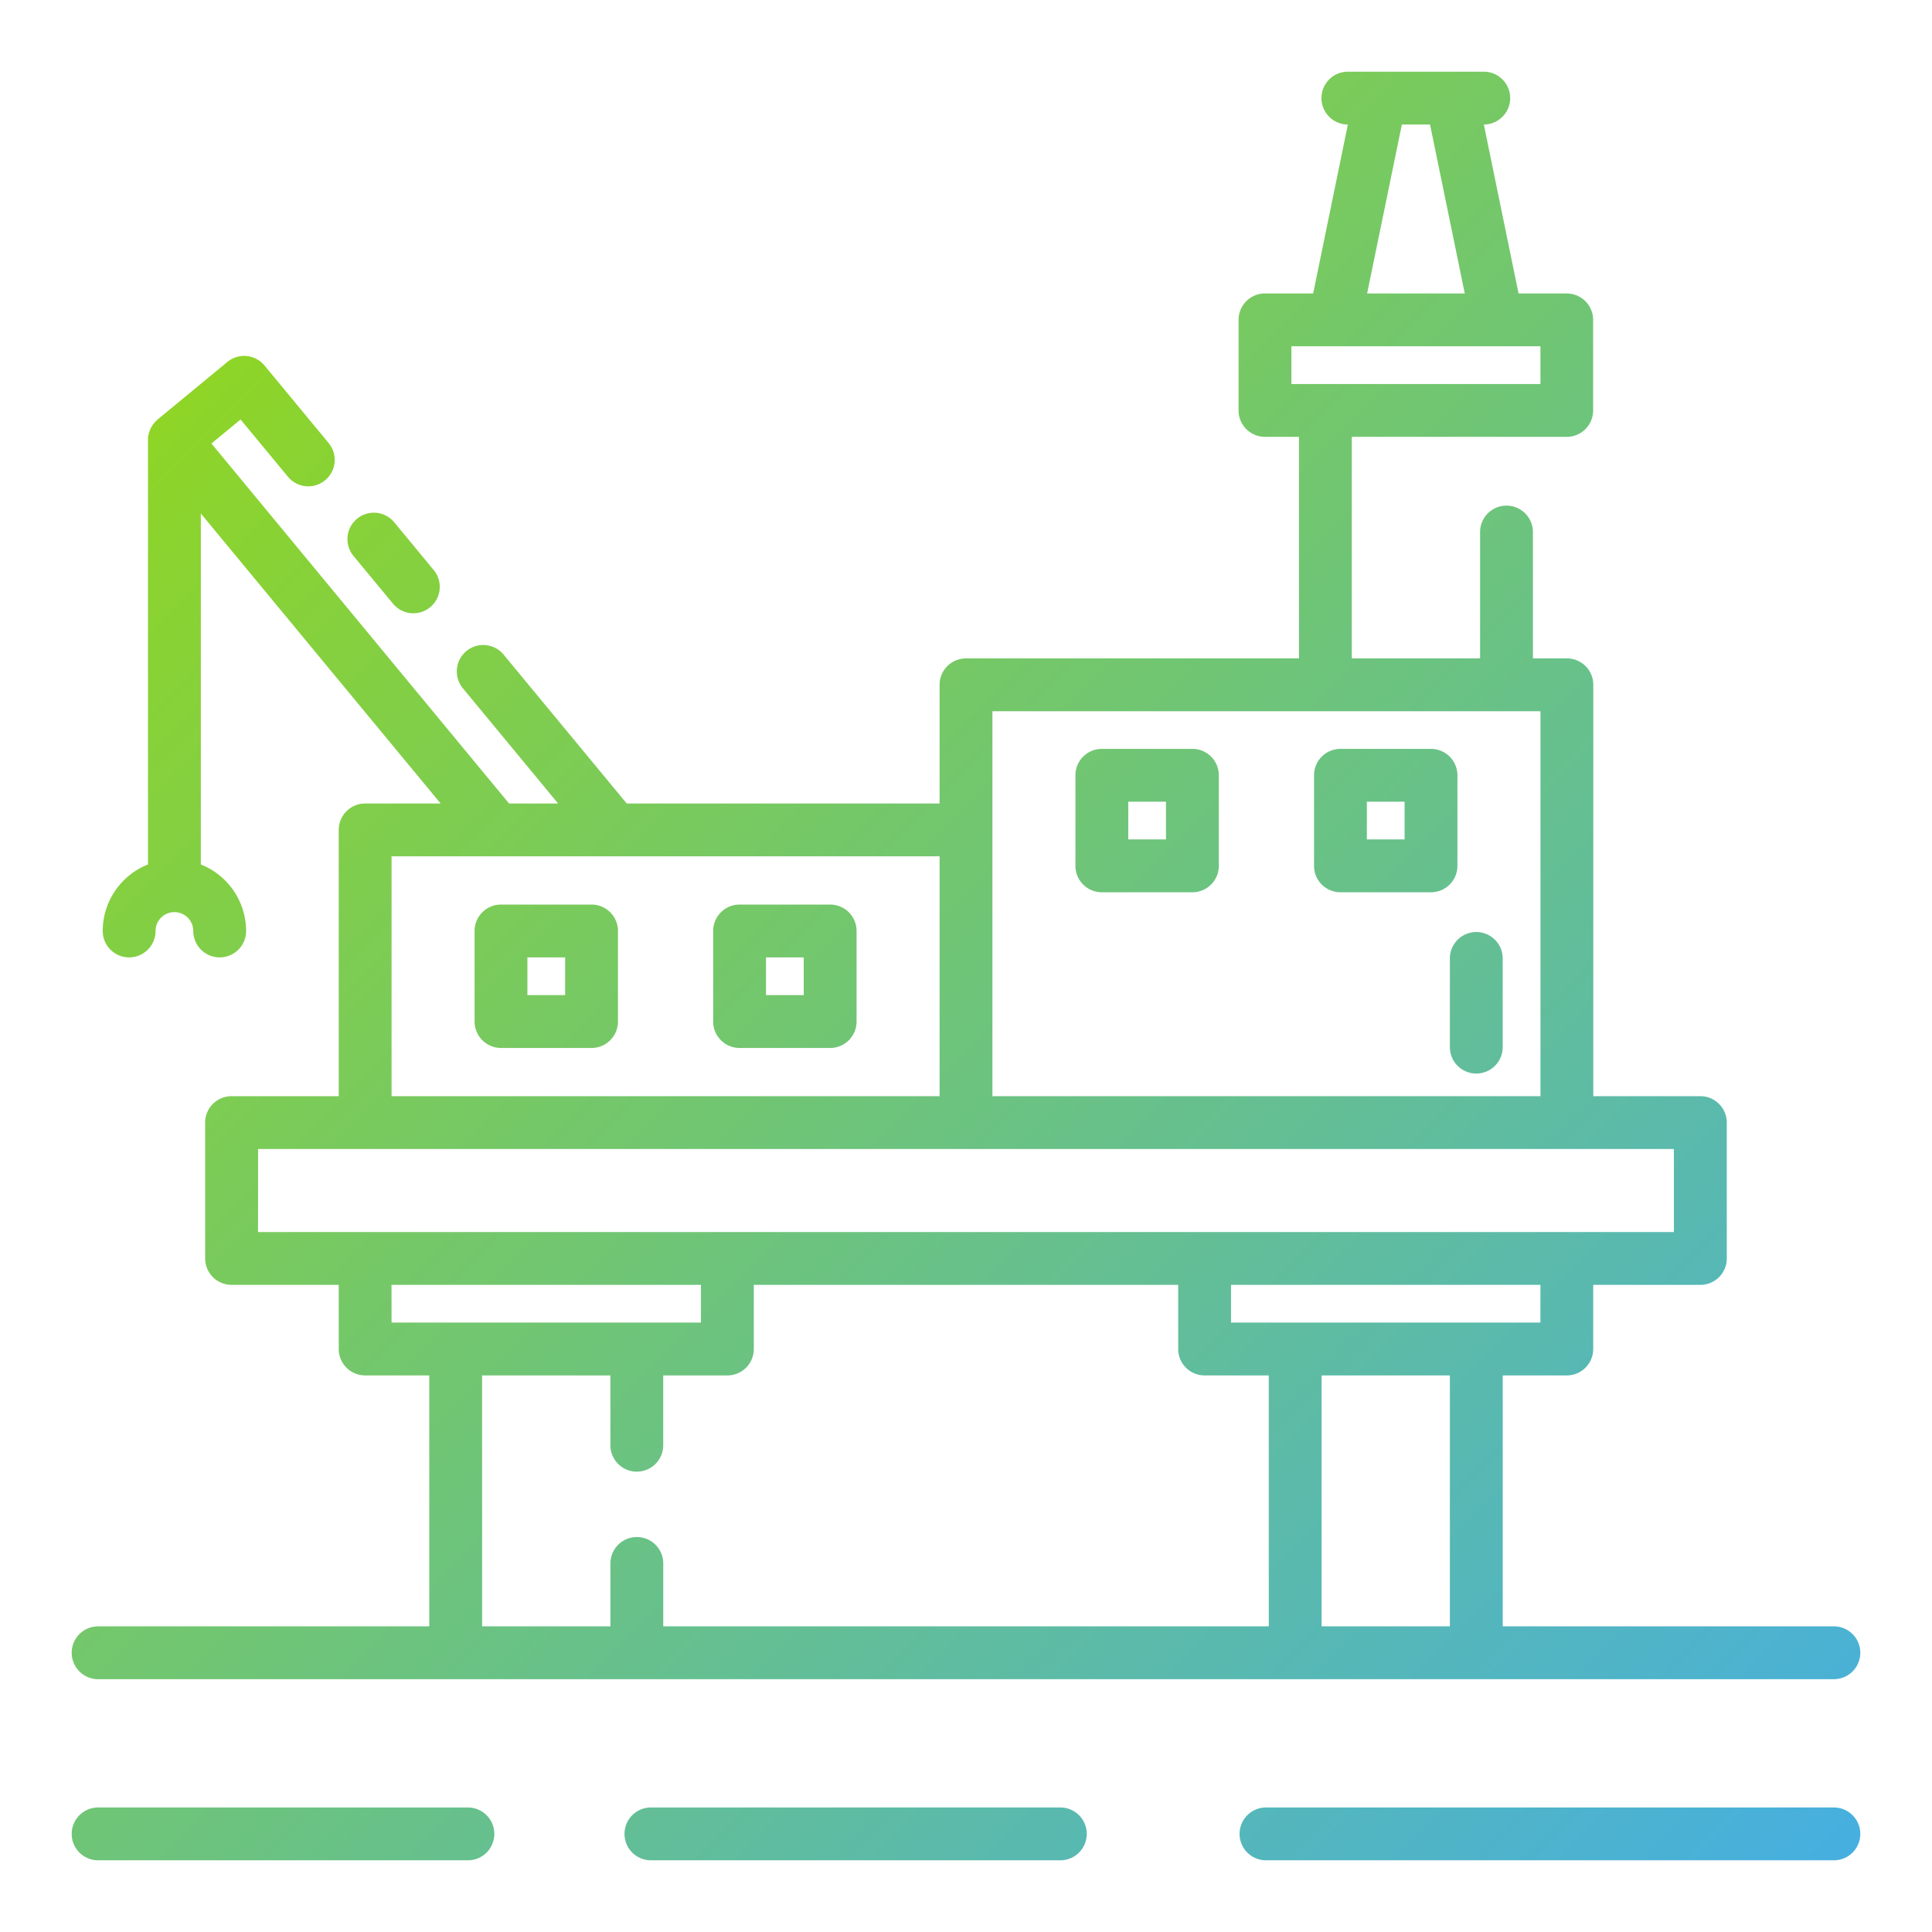 <svg height="512" viewBox="0 0 128 128" width="512" xmlns="http://www.w3.org/2000/svg" xmlns:xlink="http://www.w3.org/1999/xlink"><linearGradient id="a" gradientUnits="userSpaceOnUse" x1="116.939" x2="13.319" y1="128.536" y2="24.915"><stop offset="0" stop-color="#46afe0"/><stop offset="1" stop-color="#8ed527"/></linearGradient><path d="m23.42 36.834a1.75 1.75 0 0 1 2.7-2.23l2.575 3.116a1.75 1.75 0 1 1 -2.695 2.23zm17.522 24.846v6a1.75 1.75 0 0 1 -1.75 1.75h-6a1.751 1.751 0 0 1 -1.75-1.75v-6a1.75 1.75 0 0 1 1.75-1.75h6a1.749 1.749 0 0 1 1.75 1.75zm-3.5 1.75h-2.5v2.5h2.5zm19.308-1.75v6a1.75 1.75 0 0 1 -1.75 1.75h-6a1.75 1.75 0 0 1 -1.75-1.75v-6a1.749 1.749 0 0 1 1.75-1.75h6a1.749 1.749 0 0 1 1.75 1.75zm-3.5 1.75h-2.5v2.5h2.5zm42.808 5.945a1.75 1.75 0 0 0 3.5 0v-5.875a1.75 1.75 0 1 0 -3.5 0zm-65.058 50.375h-24.5a1.75 1.75 0 0 0 0 3.5h24.5a1.75 1.75 0 0 0 0-3.5zm39.25 0h-27.125a1.75 1.75 0 0 0 0 3.5h27.125a1.75 1.75 0 0 0 0-3.5zm51.25 0h-37.625a1.75 1.75 0 0 0 0 3.5h37.625a1.75 1.75 0 0 0 0-3.5zm-116.75-10.25a1.75 1.75 0 0 1 1.75-1.75h21.94v-16.625h-4.248a1.751 1.751 0 0 1 -1.75-1.75v-4.25h-7.1a1.75 1.75 0 0 1 -1.75-1.75v-9a1.75 1.75 0 0 1 1.75-1.75h7.1v-17.641a1.751 1.751 0 0 1 1.75-1.75h5l-15.887-19.215v23.254a4.752 4.752 0 0 1 3 4.407 1.75 1.75 0 0 1 -3.5 0 1.25 1.25 0 0 0 -2.5 0 1.75 1.75 0 0 1 -3.5 0 4.75 4.75 0 0 1 3-4.407v-28.123c0-.012 0-.023 0-.034 0-.044 0-.088 0-.132s.019-.1.028-.145c0-.026.009-.051.015-.077a1.78 1.78 0 0 1 .077-.248c.011-.027.021-.054.033-.08a1.822 1.822 0 0 1 .118-.217c.017-.027.034-.054.053-.08a1.811 1.811 0 0 1 .149-.181c.025-.026.05-.052.077-.077s.05-.055.079-.079l4.629-3.82a1.75 1.75 0 0 1 2.462.235l4.249 5.139a1.75 1.75 0 1 1 -2.7 2.23l-3.135-3.792-1.93 1.593 19.718 23.849h3.249l-6.31-7.634a1.75 1.75 0 1 1 2.7-2.23l8.155 9.863h20.729v-7.863a1.75 1.75 0 0 1 1.75-1.75h22.06v-14.678h-2.252a1.749 1.749 0 0 1 -1.75-1.75v-6a1.75 1.75 0 0 1 1.75-1.75h3.192l2.3-11.192a1.75 1.75 0 0 1 0-3.5h9a1.75 1.75 0 0 1 .008 3.5l2.3 11.193h3.191a1.751 1.751 0 0 1 1.75 1.75v6a1.75 1.75 0 0 1 -1.75 1.75h-14.239v14.677h8.5v-8.37a1.75 1.75 0 0 1 3.5 0v8.37h2.25a1.751 1.751 0 0 1 1.75 1.75v27.255h7.094a1.75 1.75 0 0 1 1.75 1.75v9a1.75 1.75 0 0 1 -1.75 1.75h-7.1v4.25a1.751 1.751 0 0 1 -1.75 1.75h-4.244v16.625h21.94a1.75 1.75 0 0 1 0 3.5h-115a1.75 1.75 0 0 1 -1.75-1.75zm85.825-90.058h6.47l-2.302-11.192h-1.866zm-5.017 6h2.227.025.024 14.224v-2.5h-16.5zm10.5 65.683h-8.5v16.625h8.5zm6-6h-20.5v2.5h4.2.049s.031 0 .048 0h16.2zm-36.308-30.141v17.641h36.31v-25.505h-36.31zm-39.808 17.641h36.308v-15.891h-36.308zm-8.846 9h93.804v-5.5h-93.8zm8.846 6h4.2.048s.032 0 .049 0h16.2v-2.5h-20.5zm6 20.125h8.5v-4.167a1.75 1.75 0 0 1 3.5 0v4.167h40.118v-16.625h-4.252a1.75 1.75 0 0 1 -1.75-1.75v-4.25h-28.116v4.25a1.75 1.75 0 0 1 -1.75 1.75h-4.252v4.625a1.75 1.75 0 0 1 -3.5 0v-4.625h-8.5zm39.308-50.385v-6a1.75 1.75 0 0 1 1.75-1.75h6a1.75 1.75 0 0 1 1.75 1.75v6a1.749 1.749 0 0 1 -1.75 1.75h-6a1.749 1.749 0 0 1 -1.75-1.75zm3.5-1.75h2.5v-2.5h-2.5zm12.308 1.75v-6a1.75 1.75 0 0 1 1.75-1.75h6a1.751 1.751 0 0 1 1.75 1.75v6a1.75 1.75 0 0 1 -1.75 1.75h-6a1.749 1.749 0 0 1 -1.75-1.75zm3.5-1.75h2.5v-2.5h-2.5z" fill="url(#a)"/></svg>